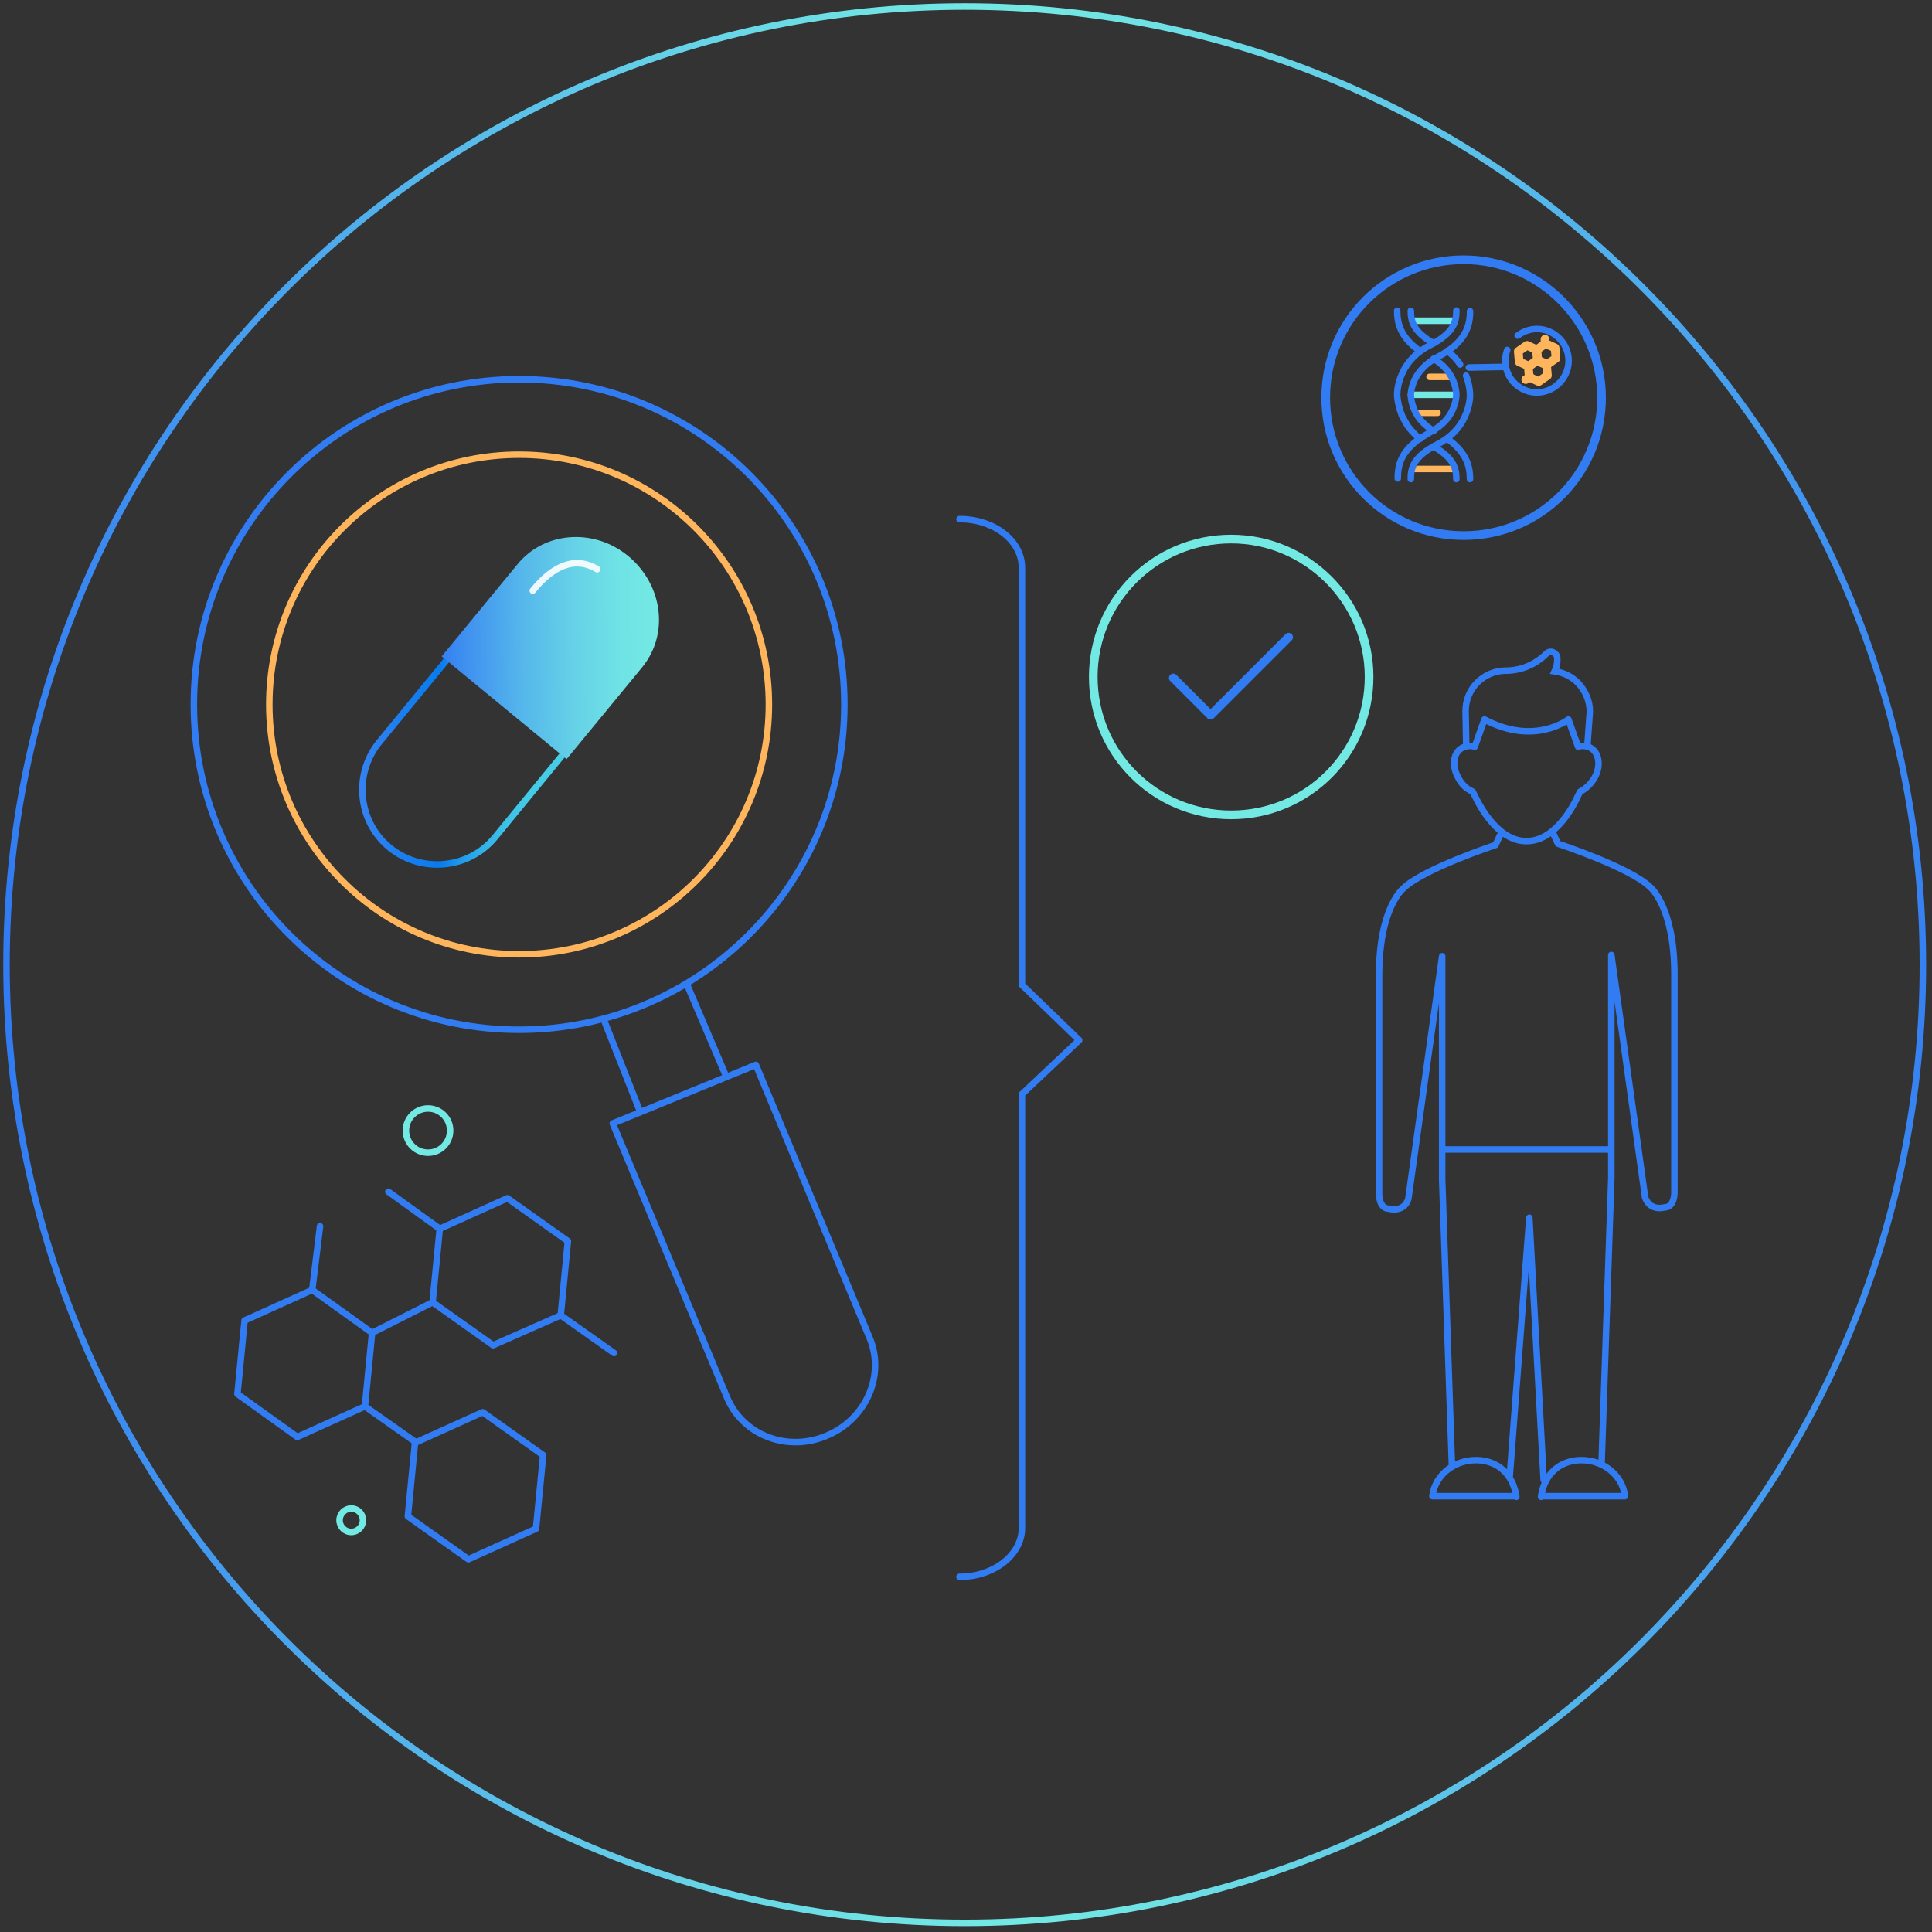 <svg width="297" height="297" viewBox="0 0 297 297" fill="none" xmlns="http://www.w3.org/2000/svg">
<rect x="0" y="0" width="297" height="297" fill="#333333" stroke="none"/>
<path d="M234.7 129.301C238.9 129.301 241.7 124.301 242.6 122.301L242.9 121.701C243.7 121.301 244.5 120.601 245.1 119.601C246.2 117.701 245.8 115.601 244.4 114.901C243.9 114.701 243.4 114.601 242.9 114.701L242.6 114.801L241.1 110.601C241.1 110.601 235.9 114.701 228.2 110.601L226.7 114.801L226.4 114.701C225.9 114.601 225.4 114.701 224.9 114.901C223.4 115.601 223.1 117.701 224.2 119.601C224.7 120.601 225.5 121.301 226.4 121.701L226.7 122.301C227.6 124.201 230.4 129.301 234.6 129.301" stroke="#327CF3" stroke-miterlimit="10" stroke-linecap="round" stroke-linejoin="round"/>
<path d="M223.2 225.3L221.7 181.3V147L216.5 184.3C215.8 186.5 213.5 185.8 213.5 185.8C212 185.8 212 183.6 212 183.6V150C212 139.5 215.7 136.6 215.7 136.6C218.7 133.6 229.9 129.9 229.9 129.9L230.6 128.4" stroke="#327CF3" stroke-miterlimit="10" stroke-linecap="round" stroke-linejoin="round"/>
<path d="M238.801 128.2L239.501 129.7C239.501 129.7 250.701 133.4 253.701 136.4C253.701 136.4 257.401 139.4 257.401 149.8V183.4C257.401 183.4 257.401 185.6 255.901 185.6C255.901 185.6 253.701 186.3 252.901 184.1L247.701 146.8V181.1L246.201 225.1" stroke="#327CF3" stroke-miterlimit="10" stroke-linecap="round" stroke-linejoin="round"/>
<path d="M232.1 226.8L235.1 187.2L237.3 227.5" stroke="#327CF3" stroke-miterlimit="10" stroke-linecap="round" stroke-linejoin="round"/>
<path d="M233.099 230.1C232.699 227.2 230.899 224.9 227.699 224.5C223.899 224.1 220.599 226.6 220.199 230H233.099V230.1Z" stroke="#327CF3" stroke-miterlimit="10" stroke-linecap="round" stroke-linejoin="round"/>
<path d="M236.9 230.1C237.3 227.2 239.1 224.9 242.3 224.5C246.1 224.1 249.4 226.6 249.8 230H236.9V230.1Z" stroke="#327CF3" stroke-miterlimit="10" stroke-linecap="round" stroke-linejoin="round"/>
<path d="M222 176.7H247.4" stroke="#327CF3" stroke-miterlimit="10" stroke-linecap="round" stroke-linejoin="round"/>
<path d="M225.401 114.8L225.301 109.3C225.301 105.9 228.001 103.2 231.301 103.1H231.401C233.801 103.1 236.001 102.2 237.701 100.5C238.001 100.2 238.401 100.1 238.801 100.3C239.201 100.5 239.401 100.8 239.401 101.3C239.401 102 239.301 102.6 239.001 103.2C240.401 103.4 241.601 104 242.601 105C243.701 106.2 244.401 107.7 244.401 109.4L244.001 114.9" stroke="#327CF3" stroke-miterlimit="10"/>
<path d="M233.299 51.6C234.999 50.3 237.299 50.2 239.099 51.5C241.299 53.1 241.799 56.1 240.199 58.3C238.599 60.5 235.599 61 233.399 59.4C231.599 58.1 230.999 55.8 231.699 53.8" stroke="#327CF3" stroke-miterlimit="10" stroke-linecap="round" stroke-linejoin="round"/>
<path d="M231.399 56.4L225.799 56.5" stroke="#327CF3" stroke-miterlimit="10" stroke-linecap="round" stroke-linejoin="round"/>
<path d="M234.947 56.389L235.081 57.989L236.547 58.655L237.881 57.722L237.747 56.122L236.281 55.455L234.947 56.389Z" stroke="#FFB55C" stroke-width="1.333" stroke-miterlimit="13.333" stroke-linecap="round" stroke-linejoin="round"/>
<path d="M233.4 54.019L233.534 55.618L235 56.285L236.334 55.352L236.2 53.752L234.734 53.085L233.4 54.019Z" stroke="#FFB55C" stroke-width="1.333" stroke-miterlimit="13.333" stroke-linecap="round" stroke-linejoin="round"/>
<path d="M239.056 53.484L239.189 55.084L237.856 56.018L236.389 55.351L236.256 53.751L237.589 52.818L239.056 53.484Z" stroke="#FFB55C" stroke-width="1.333" stroke-miterlimit="13.333" stroke-linecap="round" stroke-linejoin="round"/>
<path d="M235.214 57.95L234.547 58.35" stroke="#FFB55C" stroke-width="1.333" stroke-miterlimit="13.333" stroke-linecap="round" stroke-linejoin="round"/>
<path d="M237.51 52.809V52.142" stroke="#FFB55C" stroke-width="1.333" stroke-miterlimit="13.333" stroke-linecap="round" stroke-linejoin="round"/>
<path d="M224.463 56.038C223.963 55.239 223.263 54.538 222.463 53.938" stroke="#327CF3" stroke-miterlimit="13.333" stroke-linecap="round" stroke-linejoin="round"/>
<path d="M215.494 63.872C215.694 64.272 216.394 65.472 216.394 65.472C216.894 66.172 217.594 66.872 218.294 67.472" stroke="#327CF3" stroke-miterlimit="13.333" stroke-linecap="round" stroke-linejoin="round"/>
<path d="M216.906 60.7H223.806" stroke="#73E9E4" stroke-miterlimit="13.333" stroke-linecap="round" stroke-linejoin="round"/>
<path d="M219.766 57.938H223.066" stroke="#FFB55C" stroke-miterlimit="13.333" stroke-linecap="round" stroke-linejoin="round"/>
<path d="M220.989 63.462H217.689" stroke="#FFB55C" stroke-miterlimit="13.333" stroke-linecap="round" stroke-linejoin="round"/>
<path d="M223.605 49.306H217.105" stroke="#73E9E4" stroke-miterlimit="13.333" stroke-linecap="round" stroke-linejoin="round"/>
<path d="M223.605 72.095H217.105" stroke="#FFB55C" stroke-miterlimit="13.333" stroke-linecap="round" stroke-linejoin="round"/>
<path d="M214.783 47.77C214.783 49.669 215.283 51.87 218.283 53.969" stroke="#327CF3" stroke-miterlimit="13.333" stroke-linecap="round" stroke-linejoin="round"/>
<path d="M220.383 52.77C217.183 50.969 216.883 49.27 216.883 47.77" stroke="#327CF3" stroke-miterlimit="13.333" stroke-linecap="round" stroke-linejoin="round"/>
<path d="M223.883 47.744C223.883 49.344 223.583 51.144 219.883 53.044C217.883 54.044 216.383 55.544 215.583 57.344C214.883 58.844 214.783 60.144 214.783 60.644C214.783 61.044 214.883 62.044 215.283 63.244C215.383 63.444 215.383 63.544 215.483 63.744" stroke="#327CF3" stroke-miterlimit="13.333" stroke-linecap="round" stroke-linejoin="round"/>
<path d="M220.383 66.244C219.083 65.444 218.083 64.444 217.483 63.144C216.983 62.044 216.883 61.044 216.883 60.744C216.883 60.344 216.983 59.444 217.483 58.344C218.183 56.944 219.283 55.844 220.883 54.944C225.383 52.644 225.983 50.044 225.983 47.844" stroke="#327CF3" stroke-miterlimit="13.333" stroke-linecap="round" stroke-linejoin="round"/>
<path d="M216.877 73.651C216.877 72.051 217.177 70.251 220.877 68.351C222.877 67.351 224.377 65.851 225.177 64.051C225.877 62.551 225.977 61.251 225.977 60.751C225.977 60.251 225.877 59.051 225.377 57.751" stroke="#327CF3" stroke-miterlimit="13.333" stroke-linecap="round" stroke-linejoin="round"/>
<path d="M220.377 55.151C221.677 55.951 222.677 56.951 223.277 58.251C223.777 59.351 223.877 60.351 223.877 60.651C223.877 61.051 223.777 61.951 223.277 63.051C222.677 64.351 221.677 65.351 220.377 66.151C220.277 66.151 220.277 66.251 220.177 66.251L218.377 67.351C215.277 69.451 214.877 71.651 214.877 73.551" stroke="#327CF3" stroke-miterlimit="13.333" stroke-linecap="round" stroke-linejoin="round"/>
<path d="M225.977 73.651C225.977 71.751 225.477 69.551 222.477 67.451" stroke="#327CF3" stroke-miterlimit="13.333" stroke-linecap="round" stroke-linejoin="round"/>
<path d="M220.377 68.651C223.577 70.451 223.877 72.151 223.877 73.651" stroke="#327CF3" stroke-miterlimit="13.333" stroke-linecap="round" stroke-linejoin="round"/>
<path d="M148.3 295.6C229.652 295.6 295.6 229.652 295.6 148.3C295.6 66.948 229.652 1 148.3 1C66.948 1 1 66.948 1 148.3C1 229.652 66.948 295.6 148.3 295.6Z" stroke="url(#paint0_linear_3607_34094)" stroke-miterlimit="10" stroke-linecap="round"/>
<path d="M198.099 97.951L186.099 109.951L180.365 104.218" stroke="#327CF3" stroke-width="1.333" stroke-miterlimit="13.333" stroke-linecap="round" stroke-linejoin="round"/>
<path d="M210.466 104.067C210.466 115.8 201 125.267 189.266 125.267C177.533 125.267 168.066 115.8 168.066 104.067C168.066 92.333 177.533 82.867 189.266 82.867C200.866 82.867 210.466 92.333 210.466 104.067Z" stroke="#73E9E4" stroke-width="1.333" stroke-miterlimit="10" stroke-linecap="round"/>
<path d="M147.5 79.8C152.8 79.8 157.1 83.1 157.1 87.3V151.4L165.9 159.9L157.1 168.2V234.9C157.1 239 152.8 242.4 147.5 242.4" stroke="#327CF3" stroke-miterlimit="10" stroke-linecap="round" stroke-linejoin="round"/>
<path d="M246.201 61.134C246.201 72.867 236.734 82.334 225.001 82.334C213.267 82.334 203.801 72.867 203.801 61.134C203.801 49.401 213.267 39.934 225.001 39.934C236.734 39.934 246.201 49.534 246.201 61.134Z" stroke="#327CF3" stroke-width="1.333" stroke-miterlimit="10" stroke-linecap="round"/>
<path d="M86.6 115.9L76.1 128.7C72.1 133.6 64.8 134.3 59.9 130.3C55 126.3 54.3 119 58.3 114.1L68.8 101.3L79.9 87.8" stroke="url(#paint1_linear_3607_34094)" stroke-miterlimit="10" stroke-linecap="round" stroke-linejoin="round"/>
<path d="M87.1 116.7L98.7 102.6C102.9 97.5 101.9 89.9 96.6 85.5C91.3 81.1 83.6 81.7 79.5 86.8L67.9 100.9L87.1 116.7Z" fill="url(#paint2_linear_3607_34094)"/>
<path opacity="0.9" d="M91.8 87.5C88.3 85.4 84.9 87.1 81.9 90.8" stroke="white" stroke-miterlimit="10" stroke-linecap="round" stroke-linejoin="round"/>
<path d="M79.801 158.3C107.415 158.3 129.801 135.914 129.801 108.3C129.801 80.686 107.415 58.3 79.801 58.3C52.187 58.3 29.801 80.686 29.801 108.3C29.801 135.914 52.187 158.3 79.801 158.3Z" stroke="#327CF3" stroke-miterlimit="10"/>
<path d="M94.199 172.7L111.799 214.9C114.199 220.6 120.999 223.3 127.099 220.7C133.099 218.2 136.099 211.5 133.699 205.7L116.199 163.7L94.199 172.7Z" stroke="#327CF3" stroke-miterlimit="10" stroke-linecap="round" stroke-linejoin="round"/>
<path d="M93 157.2L98.4 170.9" stroke="#327CF3" stroke-miterlimit="10" stroke-linecap="round" stroke-linejoin="round"/>
<path d="M105.801 151.8L111.601 165.4" stroke="#327CF3" stroke-miterlimit="10" stroke-linecap="round" stroke-linejoin="round"/>
<path d="M79.8 146.7C101.008 146.7 118.2 129.508 118.2 108.3C118.2 87.093 101.008 69.9 79.8 69.9C58.593 69.9 41.4 87.093 41.4 108.3C41.4 129.508 58.593 146.7 79.8 146.7Z" stroke="#FFB55C" stroke-miterlimit="10"/>
<path d="M37.6 203L36.5 214.3L45.7 220.9L56.1 216.2L57.2 204.9L48 198.3L37.6 203Z" stroke="#327CF3" stroke-miterlimit="10" stroke-linecap="round" stroke-linejoin="round"/>
<path d="M63.799 221.8L62.699 233.1L71.999 239.7L82.399 235L83.499 223.7L74.199 217.1L63.799 221.8Z" stroke="#327CF3" stroke-miterlimit="10" stroke-linecap="round" stroke-linejoin="round"/>
<path d="M67.6 188.9L66.5 200.2L75.8 206.8L86.2 202.2L87.3 190.8L78 184.2L67.6 188.9Z" stroke="#327CF3" stroke-miterlimit="10" stroke-linecap="round" stroke-linejoin="round"/>
<path d="M56.1 216.2L63.9 221.7" stroke="#327CF3" stroke-miterlimit="10" stroke-linecap="round" stroke-linejoin="round"/>
<path d="M57.199 204.9L66.499 200.2" stroke="#327CF3" stroke-miterlimit="10" stroke-linecap="round" stroke-linejoin="round"/>
<path d="M67.599 188.9L59.699 183.2" stroke="#327CF3" stroke-miterlimit="10" stroke-linecap="round" stroke-linejoin="round"/>
<path d="M48 198.3L49.2 188.5" stroke="#327CF3" stroke-miterlimit="10" stroke-linecap="round" stroke-linejoin="round"/>
<path d="M86.199 202.2L94.399 208" stroke="#327CF3" stroke-miterlimit="10" stroke-linecap="round" stroke-linejoin="round"/>
<path d="M65.8 177.2C67.678 177.2 69.2 175.678 69.2 173.8C69.2 171.923 67.678 170.4 65.8 170.4C63.923 170.4 62.4 171.923 62.4 173.8C62.4 175.678 63.923 177.2 65.8 177.2Z" stroke="#73E9E4" stroke-miterlimit="10" stroke-linecap="round" stroke-linejoin="round"/>
<path d="M53.999 235.5C54.993 235.5 55.799 234.695 55.799 233.7C55.799 232.706 54.993 231.9 53.999 231.9C53.005 231.9 52.199 232.706 52.199 233.7C52.199 234.695 53.005 235.5 53.999 235.5Z" stroke="#73E9E4" stroke-miterlimit="10" stroke-linecap="round" stroke-linejoin="round"/>
<defs>
<linearGradient id="paint0_linear_3607_34094" x1="0.468" y1="148.281" x2="296.116" y2="148.281" gradientUnits="userSpaceOnUse">
<stop offset="0.003" stop-color="#327CF3"/>
<stop offset="0.023" stop-color="#3682F2"/>
<stop offset="0.184" stop-color="#50AEEC"/>
<stop offset="0.328" stop-color="#63CEE8"/>
<stop offset="0.448" stop-color="#6FE2E5"/>
<stop offset="0.531" stop-color="#73E9E4"/>
<stop offset="0.608" stop-color="#6EE0E5"/>
<stop offset="0.733" stop-color="#5FC8E8"/>
<stop offset="0.89" stop-color="#48A1EE"/>
<stop offset="0.998" stop-color="#3682F2"/>
</linearGradient>
<linearGradient id="paint1_linear_3607_34094" x1="55.103" y1="110.316" x2="87.099" y2="110.316" gradientUnits="userSpaceOnUse">
<stop stop-color="#3682F2"/>
<stop offset="0.219" stop-color="#1A7EF0"/>
<stop offset="0.391" stop-color="#087BEF"/>
<stop offset="0.395" stop-color="#097CEF"/>
<stop offset="0.493" stop-color="#1F9AEC"/>
<stop offset="0.595" stop-color="#30B1EA"/>
<stop offset="0.705" stop-color="#3CC1E8"/>
<stop offset="0.828" stop-color="#44CBE7"/>
<stop offset="0.988" stop-color="#46CEE7"/>
</linearGradient>
<linearGradient id="paint2_linear_3607_34094" x1="67.844" y1="99.356" x2="101.321" y2="98.955" gradientUnits="userSpaceOnUse">
<stop offset="0.021" stop-color="#3682F2"/>
<stop offset="0.109" stop-color="#3F90F0"/>
<stop offset="0.372" stop-color="#55B7EB"/>
<stop offset="0.615" stop-color="#66D2E7"/>
<stop offset="0.828" stop-color="#6FE3E5"/>
<stop offset="0.988" stop-color="#73E9E4"/>
</linearGradient>
</defs>
</svg>
